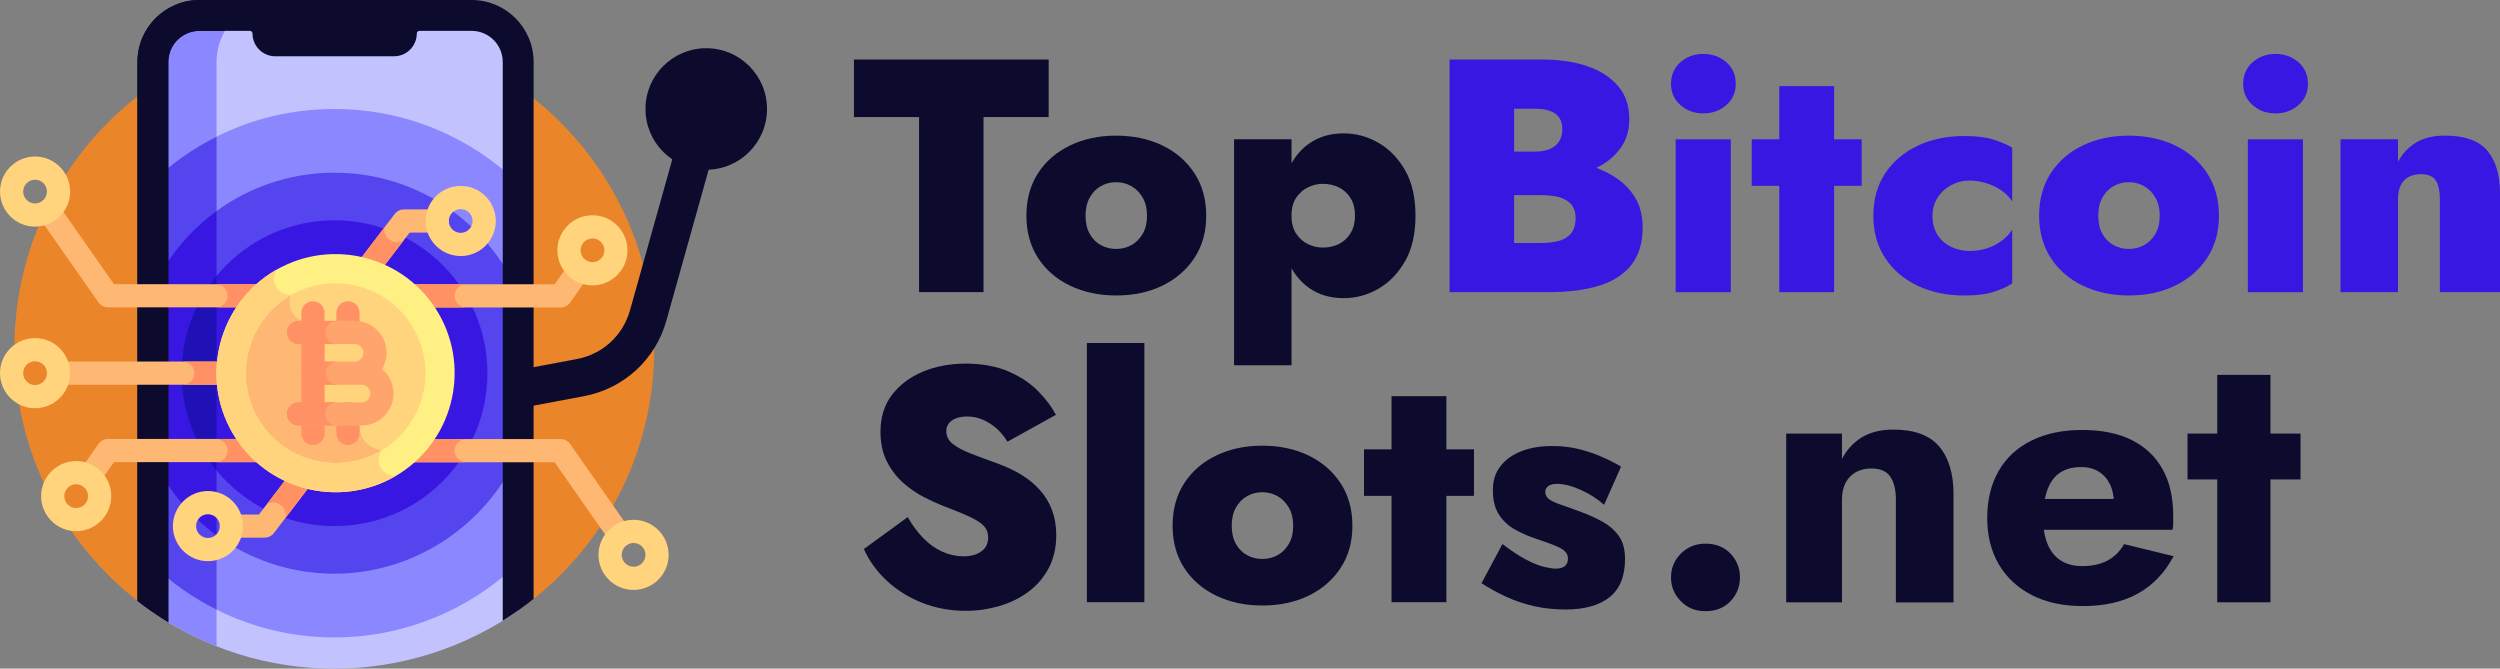 <?xml version="1.0" encoding="UTF-8"?>
<svg id="Layer_2" data-name="Layer 2" xmlns="http://www.w3.org/2000/svg" viewBox="0 0 595.33 159.22">
  <rect x="0" y="0" width="595.33" height="159.22" fill="#808080" stroke="none"/>
  <defs>
    <style>
      .cls-1 {
        fill: #8b88ff;
      }

      .cls-1, .cls-2, .cls-3, .cls-4, .cls-5, .cls-6, .cls-7, .cls-8, .cls-9, .cls-10, .cls-11, .cls-12 {
        stroke-width: 0px;
      }

      .cls-2 {
        fill: #5545ef;
      }

      .cls-3 {
        fill: #3817e3;
      }

      .cls-4 {
        fill: #ff9165;
      }

      .cls-5 {
        fill: #2011b7;
      }

      .cls-6 {
        fill: #c2c2ff;
      }

      .cls-7 {
        fill: #ea852a;
      }

      .cls-8 {
        fill: #ffd47c;
      }

      .cls-9 {
        fill: #ffa46d;
      }

      .cls-10 {
        fill: #fff084;
      }

      .cls-11 {
        fill: #ffb874;
      }

      .cls-12 {
        fill: #0c0b2d;
      }
    </style>
  </defs>
  <g id="Layer_3" data-name="Layer 3">
    <g>
      <g>
        <path class="cls-7" d="m79.61,6.84C37.53,6.84,3.42,40.95,3.42,83.03c0,24.58,11.64,46.44,29.71,60.37l93.57-.47c17.72-13.95,29.1-35.6,29.1-59.9,0-42.08-34.11-76.19-76.19-76.19Z"/>
        <path class="cls-6" d="m112.32,3.68H47.49c-6.1,0-11.09,4.99-11.09,11.09v131.03c12.28,8.47,27.16,13.43,43.21,13.43s31.41-5.12,43.8-13.84V14.76c0-6.1-4.99-11.09-11.09-11.09Z"/>
        <path class="cls-1" d="m51.57,14.76c0-4.41,1.95-8.38,5.03-11.09h-9.11c-6.1,0-11.09,4.99-11.09,11.09v131.03c4.7,3.24,9.78,5.97,15.17,8.1V14.76h0Z"/>
        <path class="cls-1" d="m36.41,43.19v91.37c11.28,10.68,26.5,17.23,43.26,17.23s32.42-6.75,43.75-17.7V43.66c-11.32-10.96-26.75-17.7-43.75-17.7s-31.98,6.55-43.26,17.23Z"/>
        <path class="cls-2" d="m51.57,32.56c-5.58,2.79-10.69,6.38-15.17,10.62v91.37c4.48,4.25,9.59,7.84,15.17,10.62V32.56Z"/>
        <path class="cls-2" d="m79.66,41.12c-19.14,0-35.64,11.26-43.26,27.52v40.47c7.62,16.25,24.12,27.51,43.26,27.51s36.37-11.76,43.75-28.59v-38.31c-7.38-16.83-24.19-28.59-43.75-28.59Z"/>
        <path class="cls-3" d="m51.57,127.47V50.26c-6.48,4.73-11.73,11.04-15.17,18.37v40.47c3.44,7.33,8.69,13.65,15.17,18.37Z"/>
        <path class="cls-3" d="m116.07,88.87c0,20.11-16.3,36.41-36.41,36.41s-36.41-16.3-36.41-36.41,16.3-36.41,36.41-36.41,36.41,16.3,36.41,36.41Z"/>
        <path class="cls-5" d="m51.57,112.03v-46.32c-5.2,6.29-8.32,14.36-8.32,23.16,0,8.8,3.12,16.87,8.32,23.16Z"/>
        <path class="cls-12" d="m112.32,0H47.49c-8.15,0-14.76,6.61-14.76,14.76v128.33c2.34,1.83,4.8,3.53,7.35,5.09V14.76c0-4.09,3.32-7.41,7.41-7.41h12c.36,0,.64.29.64.64,0,2.97,2.43,5.41,5.41,5.41h28.3c2.97,0,5.41-2.43,5.41-5.41,0-.36.29-.64.64-.64h12.42c4.09,0,7.41,3.32,7.41,7.41v133.04c2.56-1.59,5.01-3.32,7.35-5.19V14.76c0-8.15-6.61-14.76-14.76-14.76Z"/>
        <path class="cls-12" d="m51.2,3.68c0-1.63.96-3.03,2.35-3.68h-6.06c-8.15,0-14.76,6.61-14.76,14.76v128.33c2.34,1.83,4.8,3.53,7.35,5.09V14.76c0-4.09,3.32-7.41,7.41-7.41h6.06c-1.39-.64-2.35-2.05-2.35-3.68Z"/>
        <path class="cls-11" d="m85.63,66.44c-1.21-.92-1.44-2.65-.52-3.86l8.89-11.63c.52-.68,1.33-1.08,2.19-1.08h7.92c1.52,0,2.76,1.23,2.76,2.76s-1.23,2.76-2.76,2.76h-6.56l-8.06,10.55c-.93,1.21-2.66,1.44-3.86.52Z"/>
        <path class="cls-4" d="m92.7,57.05c-.91-.69-1.32-1.78-1.19-2.84l-6.39,8.36c-.92,1.21-.69,2.94.52,3.86,1.21.92,2.94.7,3.86-.52l6.59-8.62c-1.05.57-2.37.51-3.38-.26Z"/>
        <path class="cls-11" d="m63.03,128.04h-7.92c-1.52,0-2.76-1.23-2.76-2.76s1.23-2.76,2.76-2.76h6.56l8.06-10.54c.93-1.21,2.66-1.44,3.86-.52,1.21.92,1.44,2.65.52,3.86l-8.89,11.63c-.52.68-1.33,1.08-2.19,1.08Z"/>
        <path class="cls-4" d="m73.59,111.47c-1.21-.93-2.94-.69-3.86.52l-6.15,8.04c1.01-.55,2.3-.49,3.28.25.98.75,1.37,1.97,1.1,3.1l6.15-8.05c.92-1.21.69-2.94-.52-3.86Z"/>
        <path class="cls-8" d="m109.71,60.97c-4.6,0-8.35-3.75-8.35-8.35s3.75-8.35,8.35-8.35,8.35,3.75,8.35,8.35-3.75,8.35-8.35,8.35Zm0-11.18c-1.56,0-2.83,1.27-2.83,2.83s1.27,2.83,2.83,2.83,2.83-1.27,2.83-2.83-1.27-2.83-2.83-2.83Z"/>
        <path class="cls-11" d="m133.51,104.56h-39.92c-1.52,0-2.76,1.23-2.76,2.76s1.23,2.76,2.76,2.76h38.48l13.33,19.05c.87,1.25,2.59,1.55,3.84.68,1.25-.87,1.55-2.59.68-3.84l-14.15-20.23c-.52-.74-1.36-1.18-2.26-1.18Z"/>
        <path class="cls-11" d="m135.64,62.62l-3.56,5.08h-38.48c-1.52,0-2.76,1.23-2.76,2.76s1.23,2.76,2.76,2.76h39.92c.9,0,1.74-.44,2.26-1.18l4.38-6.26c.87-1.25.57-2.97-.68-3.84-1.25-.87-2.97-.57-3.84.68Z"/>
        <path class="cls-4" d="m108.27,107.32c0-1.52,1.23-2.76,2.76-2.76h-17.43c-1.52,0-2.76,1.23-2.76,2.76s1.23,2.76,2.76,2.76h17.43c-1.52,0-2.76-1.23-2.76-2.76Z"/>
        <path class="cls-4" d="m108.27,70.46c0-1.52,1.23-2.76,2.76-2.76h-17.43c-1.52,0-2.76,1.23-2.76,2.76s1.23,2.76,2.76,2.76h17.43c-1.52,0-2.76-1.23-2.76-2.76Z"/>
        <path class="cls-8" d="m159.22,132.13c0,4.6-3.75,8.35-8.35,8.35s-8.35-3.75-8.35-8.35,3.75-8.35,8.35-8.35,8.35,3.75,8.35,8.35Zm-5.51,0c0-1.56-1.27-2.83-2.83-2.83s-2.83,1.27-2.83,2.83,1.27,2.83,2.83,2.83,2.83-1.27,2.83-2.83Z"/>
        <path class="cls-8" d="m149.43,59.61c0,4.6-3.75,8.35-8.35,8.35s-8.35-3.75-8.35-8.35,3.75-8.35,8.35-8.35,8.35,3.75,8.35,8.35Zm-5.51,0c0-1.56-1.27-2.83-2.83-2.83s-2.84,1.27-2.84,2.83,1.27,2.83,2.84,2.83,2.83-1.27,2.83-2.83Z"/>
        <path class="cls-8" d="m49.52,133.63c-4.6,0-8.35-3.75-8.35-8.35s3.75-8.35,8.35-8.35,8.35,3.75,8.35,8.35-3.75,8.35-8.35,8.35Zm0-11.18c-1.56,0-2.83,1.27-2.83,2.83s1.27,2.83,2.83,2.83,2.83-1.27,2.83-2.83-1.27-2.83-2.83-2.83Z"/>
        <path class="cls-11" d="m65.63,73.19H25.71c-.9,0-1.74-.44-2.26-1.18l-14.16-20.23c-.87-1.25-.57-2.97.68-3.84,1.25-.87,2.97-.57,3.84.68l13.33,19.05h38.48c1.52,0,2.76,1.23,2.76,2.76,0,1.52-1.24,2.76-2.76,2.76Z"/>
        <path class="cls-11" d="m57.71,91.62H13.94c-1.52,0-2.76-1.23-2.76-2.76s1.23-2.76,2.76-2.76h43.77c1.52,0,2.76,1.23,2.76,2.76s-1.23,2.76-2.76,2.76Z"/>
        <path class="cls-11" d="m19.75,115.81c-1.25-.87-1.55-2.59-.68-3.84l4.38-6.26c.52-.74,1.36-1.18,2.26-1.18h39.92c1.52,0,2.76,1.23,2.76,2.76s-1.23,2.76-2.76,2.76H27.14l-3.56,5.08c-.87,1.25-2.59,1.55-3.84.68Z"/>
        <path class="cls-4" d="m65.63,67.68h-14.2c1.52,0,2.76,1.23,2.76,2.76s-1.23,2.76-2.76,2.76h14.2c1.52,0,2.76-1.23,2.76-2.76s-1.23-2.76-2.76-2.76Z"/>
        <path class="cls-4" d="m57.71,86.11h-14.2c1.52,0,2.76,1.23,2.76,2.76s-1.23,2.76-2.76,2.76h14.2c1.52,0,2.76-1.23,2.76-2.76s-1.23-2.76-2.76-2.76Z"/>
        <path class="cls-4" d="m65.63,104.54h-14.2c1.52,0,2.76,1.23,2.76,2.76s-1.23,2.76-2.76,2.76h14.2c1.52,0,2.76-1.23,2.76-2.76s-1.23-2.76-2.76-2.76Z"/>
        <path class="cls-8" d="m8.35,53.97c-4.6,0-8.35-3.75-8.35-8.35s3.75-8.35,8.35-8.35,8.35,3.75,8.35,8.35-3.75,8.35-8.35,8.35Zm0-11.18c-1.56,0-2.83,1.27-2.83,2.83s1.27,2.83,2.83,2.83,2.83-1.27,2.83-2.83-1.27-2.83-2.83-2.83Z"/>
        <path class="cls-8" d="m18.14,126.49c-4.6,0-8.35-3.75-8.35-8.35s3.75-8.35,8.35-8.35,8.35,3.75,8.35,8.35-3.74,8.35-8.35,8.35Zm0-11.18c-1.56,0-2.83,1.27-2.83,2.84s1.27,2.83,2.83,2.83,2.83-1.27,2.83-2.83-1.27-2.84-2.83-2.84Z"/>
        <path class="cls-8" d="m8.35,97.21c-4.6,0-8.35-3.75-8.35-8.35s3.75-8.35,8.35-8.35,8.35,3.75,8.35,8.35-3.75,8.35-8.35,8.35Zm0-11.18c-1.56,0-2.83,1.27-2.83,2.83s1.27,2.83,2.83,2.83,2.83-1.27,2.83-2.83-1.27-2.83-2.83-2.83Z"/>
        <path class="cls-8" d="m104.06,89.4c0,13.17-10.68,23.85-23.85,23.85s-23.85-10.68-23.85-23.85,10.68-23.85,23.85-23.85,23.85,10.68,23.85,23.85Z"/>
        <path class="cls-11" d="m90.88,107.24c-5.63-.97-5.27-5.92-5.27-5.92l-.28-2.23h-11.07v-22.67h-2.48c-3.98-2.1-2.57-6.08-2.57-6.08v-.09c-.79,0-1.57-.23-2.23-.67-6.39,4.28-10.6,11.56-10.6,19.83,0,13.17,10.68,23.85,23.85,23.85,3.66,0,7.13-.83,10.23-2.3-.5-1.23-.32-2.65.43-3.71h0Z"/>
        <path class="cls-10" d="m94.09,113.43c-13.55,7.82-30.93,3.16-38.75-10.38-7.82-13.54-3.16-30.93,10.38-38.75,13.55-7.82,30.93-3.16,38.75,10.38,7.82,13.54,3.16,30.93-10.38,38.75Zm-24.88-43.1c-10.22,5.9-13.74,19.02-7.83,29.24,5.9,10.22,19.02,13.74,29.24,7.83,10.22-5.9,13.74-19.02,7.83-29.24-5.9-10.22-19.02-13.73-29.24-7.83Z"/>
        <path class="cls-8" d="m94.1,113.42c-.06-.05-.13-.09-.22-.09-1.31-.04-2.56-.75-3.24-1.98-.73-1.32-.59-2.94.24-4.12-.09.05-.18.11-.27.17-10.22,5.9-23.34,2.39-29.24-7.83-5.9-10.22-2.39-23.34,7.83-29.24.06-.03.12-.06.17-.09-1.4.08-2.8-.6-3.55-1.86-.72-1.21-.71-2.65-.09-3.8.05-.1.05-.2.02-.3,0,0-.02,0-.03.01-13.54,7.82-18.2,25.2-10.38,38.75,7.82,13.54,25.2,18.2,38.75,10.38,0,0,0,0,0,0Z"/>
        <g>
          <path class="cls-4" d="m77.29,76.88v-2.37c0-1.52-1.24-2.76-2.76-2.76s-2.76,1.23-2.76,2.76v2.37h5.52Z"/>
          <path class="cls-4" d="m71.78,100.85v2.37c0,1.52,1.23,2.76,2.76,2.76s2.76-1.23,2.76-2.76v-2.37h-5.52Z"/>
          <path class="cls-4" d="m82.86,81.93c-1.52,0-2.76-1.24-2.76-2.76v-4.67c0-1.52,1.23-2.76,2.76-2.76s2.76,1.23,2.76,2.76v4.67c0,1.52-1.24,2.76-2.76,2.76Z"/>
          <path class="cls-4" d="m82.86,105.98c-1.52,0-2.76-1.24-2.76-2.76v-4.67c0-1.52,1.23-2.76,2.76-2.76s2.76,1.23,2.76,2.76v4.67c0,1.52-1.24,2.76-2.76,2.76Z"/>
        </g>
        <path class="cls-9" d="m90.99,87.88c.67-1.13,1.06-2.46,1.06-3.87,0-4.19-3.41-7.6-7.6-7.6h-13.38c-1.52,0-2.76,1.24-2.76,2.76s1.23,2.76,2.76,2.76h13.38c1.15,0,2.09.94,2.09,2.09s-.94,2.09-2.09,2.09h-9.84c-1.52,0-2.76,1.23-2.76,2.76s1.23,2.76,2.76,2.76h11.5c1.15,0,2.09.94,2.09,2.09s-.94,2.09-2.09,2.09h-15.04c-1.52,0-2.76,1.23-2.76,2.76s1.23,2.76,2.76,2.76h15.04c4.19,0,7.6-3.41,7.6-7.6,0-2.34-1.06-4.43-2.72-5.83Z"/>
        <path class="cls-4" d="m80.39,86.11h-5.78c-1.52,0-2.76,1.24-2.76,2.76s1.23,2.76,2.76,2.76h5.78c-1.52,0-2.76-1.23-2.76-2.76s1.23-2.76,2.76-2.76Z"/>
        <path class="cls-4" d="m71.07,81.93h9.15c-1.52,0-2.76-1.24-2.76-2.76s1.23-2.76,2.76-2.76h-9.15c-1.52,0-2.76,1.23-2.76,2.76s1.23,2.76,2.76,2.76Z"/>
        <path class="cls-4" d="m77.46,98.56c0-1.52,1.23-2.76,2.76-2.76h-9.15c-1.52,0-2.76,1.24-2.76,2.76s1.23,2.76,2.76,2.76h9.15c-1.52,0-2.76-1.23-2.76-2.76Z"/>
        <path class="cls-4" d="m71.78,81.47h5.52v14.8h-5.52v-14.8Z"/>
      </g>
      <path class="cls-12" d="m124.91,97l-1.66-8.85,14.12-2.65c6.12-1.15,10.97-5.59,12.65-11.59l10.27-36.66,8.67,2.43-10.27,36.66c-2.61,9.32-10.14,16.22-19.66,18.01l-14.12,2.65Z"/>
      <circle class="cls-12" cx="168.18" cy="25.95" r="14.47"/>
    </g>
    <g>
      <path class="cls-12" d="m203.35,14.18h46.37v13.69h-15.51v41.7h-15.35V27.87h-15.51v-13.69Z"/>
      <path class="cls-12" d="m247.19,41.24c1.85-2.85,4.39-5.05,7.64-6.61,3.24-1.56,6.9-2.33,10.96-2.33s7.78.78,11,2.33c3.22,1.56,5.76,3.76,7.64,6.61,1.87,2.85,2.81,6.22,2.81,10.13s-.94,7.2-2.81,10.05c-1.87,2.85-4.42,5.05-7.64,6.61-3.22,1.56-6.88,2.33-11,2.33s-7.71-.78-10.96-2.33-5.79-3.76-7.64-6.61c-1.85-2.85-2.77-6.2-2.77-10.05s.92-7.28,2.77-10.13Zm12.3,14.44c.66,1.19,1.54,2.08,2.65,2.69,1.11.61,2.32.91,3.64.91s2.53-.3,3.64-.91c1.11-.61,2-1.5,2.69-2.69.69-1.19,1.03-2.62,1.03-4.31s-.34-3.13-1.03-4.31c-.69-1.19-1.58-2.1-2.69-2.73-1.11-.63-2.32-.95-3.64-.95s-2.53.32-3.64.95c-1.11.63-1.99,1.54-2.65,2.73-.66,1.19-.99,2.62-.99,4.31s.33,3.13.99,4.31Z"/>
      <path class="cls-12" d="m293.87,86.98v-53.81h13.69v53.81h-13.69Zm40.71-24.77c-1.66,2.9-3.79,5.09-6.37,6.57-2.58,1.48-5.33,2.22-8.23,2.22-3.22,0-5.97-.82-8.27-2.45-2.29-1.63-4.04-3.93-5.22-6.88-1.19-2.95-1.78-6.38-1.78-10.29s.59-7.4,1.78-10.33,2.93-5.21,5.22-6.84c2.29-1.63,5.05-2.45,8.27-2.45,2.9,0,5.64.74,8.23,2.22,2.58,1.48,4.71,3.65,6.37,6.53,1.66,2.88,2.49,6.5,2.49,10.88s-.83,7.94-2.49,10.84Zm-12.94-14.99c-.69-1.13-1.61-1.99-2.77-2.57-1.16-.58-2.45-.87-3.88-.87-1.21,0-2.39.28-3.52.83-1.13.55-2.07,1.38-2.81,2.49-.74,1.11-1.11,2.53-1.11,4.27s.37,3.17,1.11,4.27c.74,1.11,1.67,1.94,2.81,2.49,1.13.55,2.31.83,3.52.83,1.42,0,2.72-.29,3.88-.87,1.16-.58,2.08-1.45,2.77-2.61.69-1.16,1.03-2.53,1.03-4.11s-.34-3.02-1.03-4.15Z"/>
      <path class="cls-3" d="m356.61,36.1h8.94c1.42,0,2.61-.21,3.56-.63.95-.42,1.67-1.03,2.18-1.82.5-.79.75-1.74.75-2.85,0-1.69-.55-2.93-1.66-3.72-1.11-.79-2.72-1.19-4.83-1.19h-4.99v31.97h6.41c1.53,0,2.91-.16,4.15-.47,1.24-.32,2.23-.91,2.97-1.78.74-.87,1.11-2.12,1.11-3.76,0-1.05-.21-1.92-.63-2.61-.42-.69-1.02-1.24-1.78-1.66-.76-.42-1.64-.71-2.61-.87-.98-.16-2.04-.24-3.21-.24h-10.37v-8.39h12.26c2.69,0,5.35.3,7.99.91,2.64.61,5.04,1.56,7.2,2.85,2.16,1.29,3.89,2.96,5.18,4.98,1.29,2.03,1.94,4.47,1.94,7.32,0,3.69-.9,6.67-2.69,8.94-1.79,2.27-4.35,3.92-7.68,4.95s-7.31,1.54-11.95,1.54h-23.66V14.18h22.23c3.96,0,7.48.53,10.56,1.58,3.09,1.06,5.53,2.62,7.32,4.71,1.79,2.08,2.69,4.71,2.69,7.87s-.9,5.58-2.69,7.71c-1.79,2.14-4.23,3.75-7.32,4.83-3.09,1.08-6.61,1.62-10.56,1.62h-10.84v-6.41Z"/>
      <path class="cls-3" d="m400.17,14.82c1.5-1.32,3.31-1.98,5.42-1.98s4,.66,5.5,1.98c1.5,1.32,2.25,3.03,2.25,5.14s-.75,3.75-2.25,5.06c-1.5,1.32-3.34,1.98-5.5,1.98s-3.92-.66-5.42-1.98c-1.5-1.32-2.25-3.01-2.25-5.06s.75-3.82,2.25-5.14Zm11.99,18.36v36.4h-13.13v-36.4h13.13Z"/>
      <path class="cls-3" d="m443.33,33.17v11.08h-26.19v-11.08h26.19Zm-6.57-12.66v49.06h-13.06V20.51h13.06Z"/>
      <path class="cls-3" d="m461.37,55.88c.79,1.27,1.87,2.23,3.24,2.89,1.37.66,2.85.99,4.43.99,1.32,0,2.61-.18,3.88-.55,1.27-.37,2.44-.94,3.52-1.7,1.08-.76,1.99-1.7,2.73-2.81v12.82c-1.27.79-2.77,1.46-4.51,2.02-1.74.55-4.04.83-6.88.83-4.17,0-7.89-.78-11.16-2.33-3.27-1.56-5.84-3.76-7.71-6.61-1.87-2.85-2.81-6.2-2.81-10.05s.94-7.27,2.81-10.09c1.87-2.82,4.44-5.01,7.71-6.57,3.27-1.56,6.99-2.33,11.16-2.33,2.85,0,5.14.28,6.88.83,1.74.55,3.24,1.2,4.51,1.94v12.82c-.74-1.16-1.7-2.11-2.89-2.85-1.19-.74-2.41-1.28-3.68-1.62-1.27-.34-2.45-.51-3.56-.51-1.58,0-3.06.37-4.43,1.11-1.37.74-2.45,1.74-3.24,3.01-.79,1.27-1.19,2.69-1.19,4.27,0,1.74.4,3.24,1.19,4.51Z"/>
      <path class="cls-3" d="m488.35,41.24c1.85-2.85,4.39-5.05,7.64-6.61,3.24-1.56,6.9-2.33,10.96-2.33s7.78.78,11,2.33c3.22,1.56,5.76,3.76,7.64,6.61,1.87,2.85,2.81,6.22,2.81,10.13s-.94,7.2-2.81,10.05c-1.87,2.85-4.42,5.05-7.64,6.61-3.22,1.56-6.88,2.33-11,2.33s-7.71-.78-10.96-2.33-5.79-3.76-7.64-6.61c-1.85-2.85-2.77-6.2-2.77-10.05s.92-7.28,2.77-10.13Zm12.3,14.44c.66,1.19,1.54,2.08,2.65,2.69,1.11.61,2.32.91,3.64.91s2.53-.3,3.64-.91c1.11-.61,2-1.5,2.69-2.69.68-1.19,1.03-2.62,1.03-4.31s-.34-3.13-1.03-4.31c-.69-1.19-1.58-2.1-2.69-2.73-1.11-.63-2.32-.95-3.64-.95s-2.53.32-3.64.95c-1.11.63-1.99,1.54-2.65,2.73-.66,1.19-.99,2.62-.99,4.31s.33,3.13.99,4.31Z"/>
      <path class="cls-3" d="m536.42,14.82c1.5-1.32,3.31-1.98,5.42-1.98s4,.66,5.5,1.98c1.5,1.32,2.25,3.03,2.25,5.14s-.75,3.75-2.25,5.06c-1.5,1.32-3.34,1.98-5.5,1.98s-3.92-.66-5.42-1.98c-1.5-1.32-2.25-3.01-2.25-5.06s.75-3.82,2.25-5.14Zm11.99,18.36v36.4h-13.13v-36.4h13.13Z"/>
      <path class="cls-3" d="m580.06,43.02c-.63-1.03-1.85-1.54-3.64-1.54-1.06,0-1.99.21-2.81.63-.82.42-1.45,1.08-1.9,1.98-.45.9-.67,2.01-.67,3.32v22.15h-13.69v-36.4h13.69v5.38c1-1.9,2.41-3.41,4.23-4.55,1.82-1.13,4.13-1.7,6.92-1.7,4.75,0,8.12,1.2,10.13,3.6,2,2.4,3.01,5.76,3.01,10.09v23.58h-14.32v-22.15c0-1.9-.32-3.36-.95-4.39Z"/>
    </g>
    <g>
      <path class="cls-12" d="m219.89,128.17c1.37,1.4,2.87,2.47,4.51,3.2,1.63.74,3.32,1.11,5.06,1.11s3.09-.38,4.19-1.15c1.11-.76,1.66-1.89,1.66-3.36,0-1.05-.32-1.94-.95-2.65-.63-.71-1.73-1.44-3.28-2.18-1.56-.74-3.73-1.63-6.53-2.69-1.37-.53-2.9-1.23-4.59-2.1-1.69-.87-3.31-1.99-4.87-3.36-1.56-1.37-2.85-3.06-3.88-5.06-1.03-2-1.54-4.38-1.54-7.12,0-3.48.92-6.42,2.77-8.82,1.85-2.4,4.3-4.23,7.36-5.5,3.06-1.27,6.46-1.9,10.21-1.9s7.28.62,10.13,1.86c2.85,1.24,5.2,2.8,7.04,4.67,1.85,1.87,3.27,3.76,4.27,5.66l-11.55,6.41c-.79-1.32-1.7-2.41-2.73-3.28-1.03-.87-2.12-1.54-3.28-2.02-1.16-.48-2.35-.71-3.56-.71-1.53,0-2.74.32-3.64.95-.9.63-1.35,1.48-1.35,2.53,0,1.21.51,2.23,1.54,3.05,1.03.82,2.45,1.58,4.27,2.29,1.82.71,3.92,1.49,6.29,2.33,2.06.74,3.94,1.62,5.66,2.65,1.71,1.03,3.2,2.24,4.47,3.64,1.27,1.4,2.24,2.99,2.93,4.79.68,1.79,1.03,3.8,1.03,6.01,0,2.96-.59,5.57-1.78,7.83-1.19,2.27-2.8,4.15-4.83,5.66-2.03,1.5-4.34,2.64-6.92,3.4-2.58.76-5.22,1.15-7.91,1.15-3.8,0-7.32-.65-10.56-1.94s-6.05-3.06-8.43-5.3c-2.37-2.24-4.17-4.73-5.38-7.48l10.44-7.6c1.11,1.95,2.35,3.63,3.72,5.02Z"/>
      <path class="cls-12" d="m272.51,81.68v61.72h-13.69v-61.72h13.69Z"/>
      <path class="cls-12" d="m282,115.07c1.85-2.85,4.39-5.05,7.64-6.61,3.24-1.56,6.9-2.33,10.96-2.33s7.78.78,11,2.33c3.22,1.56,5.76,3.76,7.64,6.61,1.87,2.85,2.81,6.22,2.81,10.13s-.94,7.2-2.81,10.05c-1.87,2.85-4.42,5.05-7.64,6.61-3.22,1.55-6.88,2.33-11,2.33s-7.71-.78-10.96-2.33c-3.24-1.56-5.79-3.76-7.64-6.61-1.85-2.85-2.77-6.2-2.77-10.05s.92-7.28,2.77-10.13Zm12.3,14.44c.66,1.19,1.54,2.08,2.65,2.69,1.11.61,2.32.91,3.64.91s2.53-.3,3.64-.91c1.11-.61,2-1.5,2.69-2.69.69-1.19,1.03-2.62,1.03-4.31s-.34-3.13-1.03-4.31c-.69-1.19-1.58-2.1-2.69-2.73-1.11-.63-2.32-.95-3.64-.95s-2.53.32-3.64.95c-1.11.63-1.99,1.54-2.65,2.73-.66,1.19-.99,2.62-.99,4.31s.33,3.13.99,4.31Z"/>
      <path class="cls-12" d="m351,107v11.08h-26.19v-11.08h26.19Zm-6.57-12.66v49.06h-13.06v-49.06h13.06Z"/>
      <path class="cls-12" d="m363.58,133.35c1.63.84,3.03,1.4,4.19,1.66,1.16.26,2.06.4,2.69.4,1,0,1.74-.21,2.21-.63.47-.42.71-1,.71-1.74,0-.63-.2-1.17-.59-1.62-.4-.45-1.13-.91-2.22-1.38-1.08-.47-2.68-1.05-4.79-1.74-1.74-.58-3.4-1.31-4.98-2.18-1.58-.87-2.86-2.06-3.84-3.56-.98-1.5-1.46-3.44-1.46-5.82s.61-4.18,1.82-5.74c1.21-1.56,2.87-2.74,4.98-3.56,2.11-.82,4.56-1.23,7.36-1.23,2.16,0,4.18.22,6.05.67,1.87.45,3.65,1.03,5.34,1.74,1.69.71,3.35,1.54,4.98,2.49l-4.04,9.1c-1.69-1.48-3.57-2.68-5.66-3.6-2.08-.92-3.92-1.38-5.5-1.38-1,0-1.73.19-2.18.55-.45.37-.67.82-.67,1.35,0,.74.32,1.33.95,1.78.63.45,1.58.88,2.85,1.31,1.27.42,2.87,1,4.83,1.74,1.85.69,3.55,1.46,5.1,2.33,1.56.87,2.82,1.99,3.8,3.36.97,1.37,1.46,3.19,1.46,5.46,0,4.11-1.23,7.15-3.68,9.1-2.45,1.95-5.95,2.93-10.48,2.93-2.64,0-5.13-.26-7.48-.79-2.35-.53-4.55-1.27-6.61-2.22-2.06-.95-4.04-2.03-5.93-3.24l4.99-9.34c2.21,1.69,4.14,2.95,5.78,3.8Z"/>
    </g>
    <g>
      <path class="cls-12" d="m400.28,131.82c1.57-1.57,3.52-2.36,5.85-2.36,2.45,0,4.43.79,5.94,2.36,1.51,1.57,2.27,3.47,2.27,5.68s-.76,4.11-2.27,5.68c-1.51,1.57-3.49,2.36-5.94,2.36s-4.28-.79-5.85-2.36c-1.57-1.57-2.36-3.46-2.36-5.68s.79-4.11,2.36-5.68Z"/>
      <path class="cls-12" d="m450.12,113.48c-.9-1.28-2.4-1.92-4.5-1.92-1.4,0-2.62.29-3.67.87-1.05.58-1.86,1.43-2.45,2.53-.58,1.11-.87,2.45-.87,4.02v24.46h-13.28v-40.19h13.28v6.03c1.16-2.21,2.75-3.93,4.76-5.15,2.01-1.22,4.5-1.83,7.47-1.83,5.01,0,8.65,1.34,10.92,4.02,2.27,2.68,3.41,6.44,3.41,11.27v25.86h-13.72v-24.46c0-2.39-.45-4.22-1.35-5.5Z"/>
      <path class="cls-12" d="m483.92,141.74c-3.41-1.72-6.04-4.15-7.91-7.3-1.86-3.15-2.79-6.84-2.79-11.09s.9-8.04,2.71-11.18c1.8-3.15,4.41-5.56,7.82-7.25,3.41-1.69,7.44-2.53,12.1-2.53s8.59.8,11.79,2.4c3.2,1.6,5.65,3.92,7.34,6.95,1.69,3.03,2.53,6.7,2.53,11.01v1.88c0,.61-.06,1.12-.17,1.53h-36.69v-7.34h24.81l-3.14,4.02c.29-.41.54-.92.74-1.53.2-.61.31-1.12.31-1.53,0-1.75-.32-3.26-.96-4.54-.64-1.28-1.54-2.27-2.71-2.97-1.17-.7-2.53-1.05-4.11-1.05-1.98,0-3.64.44-4.98,1.31-1.34.87-2.34,2.2-3.01,3.98-.67,1.78-1.04,4-1.09,6.68,0,2.45.35,4.54,1.05,6.29s1.75,3.07,3.15,3.98c1.4.9,3.11,1.35,5.15,1.35,2.33,0,4.32-.44,5.98-1.31,1.66-.87,2.98-2.18,3.97-3.93l11.79,2.88c-2.1,3.96-4.94,6.93-8.52,8.91-3.58,1.98-7.94,2.97-13.06,2.97-4.66,0-8.69-.86-12.1-2.58Z"/>
      <path class="cls-12" d="m547.83,103.25v10.92h-26.91v-10.92h26.91Zm-7.16-13.98v54.16h-12.67v-54.16h12.67Z"/>
    </g>
  </g>
</svg>